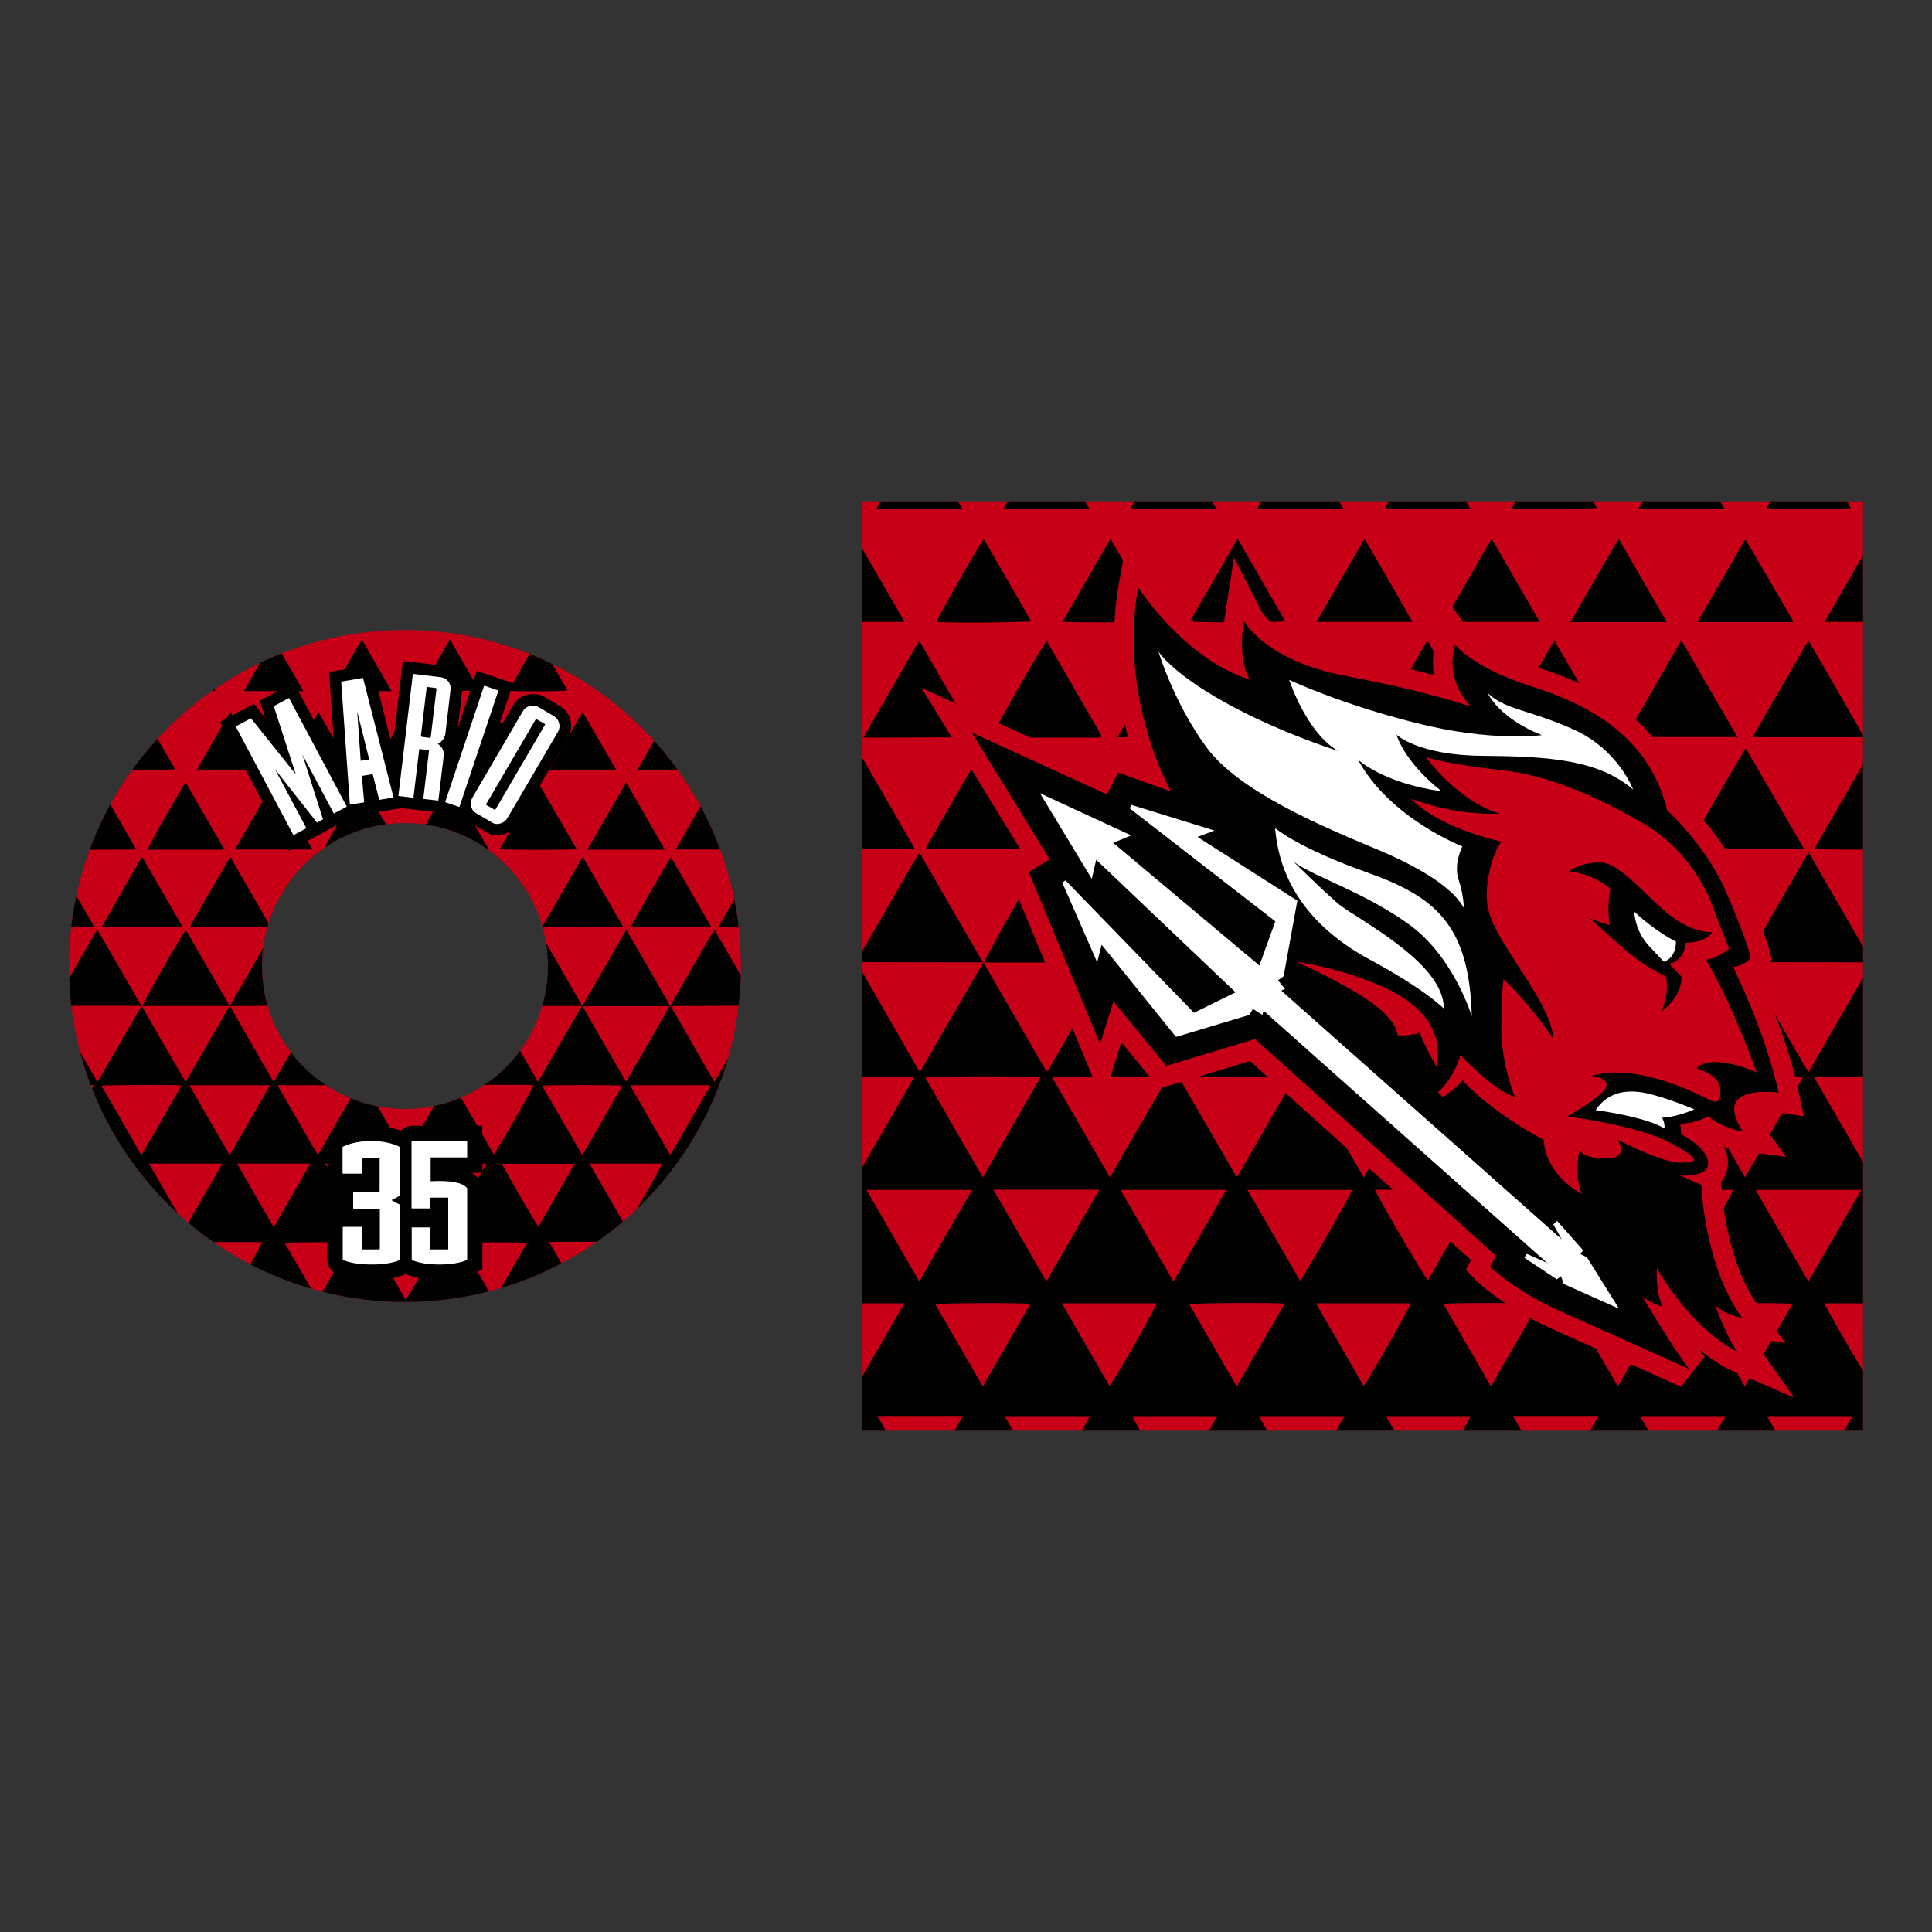 <?xml version="1.0" encoding="utf-8"?>
<!-- Generator: Adobe Illustrator 26.3.0, SVG Export Plug-In . SVG Version: 6.00 Build 0)  -->
<svg version="1.1" id="Layer_1" xmlns="http://www.w3.org/2000/svg" xmlns:xlink="http://www.w3.org/1999/xlink" x="0px" y="0px"
	 viewBox="0 0 1000 1000" style="enable-background:new 0 0 1000 1000;" xml:space="preserve">
<rect x="0" y="0" width="1000" height="1000" fill="#333333" stroke="none"/>
<style type="text/css">
	.st0{clip-path:url(#SVGID_00000088117673492704943810000016431667232230649224_);fill:#C70017;}
	.st1{clip-path:url(#SVGID_00000019664428218041917600000011456523710828908170_);}
	.st2{fill:#010101;}
	.st3{clip-path:url(#SVGID_00000031890404771194693800000013400150247719354802_);fill:none;}
	.st4{clip-path:url(#SVGID_00000140005663775701060830000017817815684738185875_);fill:#C70017;}
	.st5{clip-path:url(#SVGID_00000060712215778821975570000011156235187814478480_);}
	.st6{clip-path:url(#SVGID_00000034054474361448348520000010686576842758433678_);}
	.st7{fill:#C70017;}
	.st8{fill:#FFFFFF;}
	.st9{clip-path:url(#SVGID_00000052807598612856599930000010562602004097328311_);}
</style>
<g>
	<g>
		<defs>
			<path id="SVGID_1_" d="M964.3,259.5v481h-518v-481H964.3z M383.5,500c0,96-77.9,173.9-173.9,173.9S35.7,596,35.7,500
				s77.9-173.9,173.9-173.9C305.6,326.1,383.5,404,383.5,500z M283.6,500c0-40.9-33.1-74-74-74s-74,33.1-74,74s33.1,74,74,74
				S283.6,540.9,283.6,500z"/>
		</defs>
		<clipPath id="SVGID_00000008136916500630671940000008166038111743905420_">
			<use xlink:href="#SVGID_1_"  style="overflow:visible;"/>
		</clipPath>
		<path style="clip-path:url(#SVGID_00000008136916500630671940000008166038111743905420_);fill:#C70017;" d="M446.3,753.8
			c-7.4,0-13.3-6-13.3-13.3v-481c0-7.4,6-13.3,13.3-13.3h518c7.4,0,13.3,6,13.3,13.3v481c0,7.4-6,13.3-13.3,13.3H446.3z"/>
	</g>
	<g>
		<defs>
			<path id="SVGID_00000076570782871843314120000008384121390443997618_" d="M964.3,259.5v481h-518v-481H964.3z M383.5,500
				c0,96-77.9,173.9-173.9,173.9S35.7,596,35.7,500s77.9-173.9,173.9-173.9C305.6,326.1,383.5,404,383.5,500z M283.6,500
				c0-40.9-33.1-74-74-74s-74,33.1-74,74s33.1,74,74,74S283.6,540.9,283.6,500z"/>
		</defs>
		<clipPath id="SVGID_00000085239799530118261840000006376546694718031257_">
			<use xlink:href="#SVGID_00000076570782871843314120000008384121390443997618_"  style="overflow:visible;"/>
		</clipPath>
		<g style="clip-path:url(#SVGID_00000085239799530118261840000006376546694718031257_);">
			<path class="st2" d="M705.7,498.3L705.7,498.3C705.7,498.3,705.7,498.2,705.7,498.3L705.7,498.3z"/>
			<path class="st2" d="M574.1,498.3L574.1,498.3C574.1,498.3,574.1,498.2,574.1,498.3L574.1,498.3z"/>
			<path class="st2" d="M574.7,498.2C574.7,498.2,574.7,498.3,574.7,498.2C574.8,498.3,574.8,498.3,574.7,498.2L574.7,498.2z"/>
			<path class="st2" d="M771.2,498.3c0,0,0-0.1,0.1-0.1L771.2,498.3C771.1,498.3,771.2,498.3,771.2,498.3z"/>
			<path class="st2" d="M902.8,498.2C902.8,498.2,902.7,498.3,902.8,498.2C902.7,498.3,902.7,498.3,902.8,498.2L902.8,498.2z"/>
			<path class="st2" d="M969.3,717c-1.9-1.6-19.4-31.4-24.8-41.9c0-0.1,0-0.2,0.1-0.3c0-0.1,0.1-0.2,0.2-0.2c9.9,0,19.9,0,29.9,0
				v-58.3c-0.1-0.2-0.2-0.3-0.3-0.5c0.1,0,0.2,0,0.3,0v-16.4c-1.9,3.3-3.8,6.6-5.8,10c-10.2-17.6-20.1-34.8-30.1-52.1
				c12,0,23.9,0,35.9,0v-49.2c-1.9-3.2-3.8-6.5-5.9-9.8c-11,19.1-21.8,37.7-32.7,56.6c-0.7-1.1-1.1-1.8-1.6-2.5
				c-5.4-9.2-10.7-18.5-16-27.8c-5-8.8-10-17.6-15.1-26.3c-0.2,0-0.4,0-0.7,0c-1.4,2.6-2.8,5.3-4.3,7.9
				c-8.9,15.4-17.7,30.8-26.6,46.1c-0.4,0.7-0.9,1.4-1.5,2.5c-0.6-0.9-1-1.5-1.4-2.2c-10-17.3-20-34.6-30-51.9
				c-0.4-0.8-0.7-1.6-1-2.5c-0.2,0-0.4,0-0.6,0c-10.8,18.8-21.7,37.6-32.7,56.8c-11-19.2-21.9-38-32.7-56.8c-0.2,0-0.4,0-0.6,0
				c-1.5,2.8-2.9,5.7-4.5,8.5c-8.8,15.3-17.6,30.6-26.5,45.9c-0.4,0.6-0.7,1.3-1.2,2.1c-0.5-0.6-0.9-1-1.2-1.6
				c-10.3-17.8-20.5-35.5-30.7-53.3c-0.3-0.5-0.4-1.1-0.7-1.6c-0.2,0-0.4,0-0.6,0c0,0.2-0.1,0.4-0.2,0.5
				c-10.4,18-20.8,36.1-31.3,54.1c-0.3,0.6-0.8,1.1-1.3,1.9c-10.9-18.9-21.7-37.5-32.7-56.7c-11.1,19.2-21.9,37.8-32.8,56.8
				c-0.8-1.3-1.4-2.2-1.9-3.1c-6.8-11.8-13.7-23.6-20.4-35.4c-3.5-6-6.8-12.1-10.3-18.1c-0.2,0-0.4,0-0.6,0
				c-0.1,0.4-0.2,0.7-0.4,1.1c-10.3,18-20.7,35.9-31.1,53.9c-0.3,0.5-0.7,0.9-1.2,1.5c-10.9-18.8-21.7-37.5-32.7-56.6l0,0
				c-11.1,19.2-21.9,37.8-32.8,56.7c-0.6-0.9-1-1.4-1.3-2c-10.5-18.2-21-36.4-31.4-54.6c-0.2,0-0.4,0-0.6,0
				c-0.3,0.7-0.5,1.5-0.9,2.2c-1.9,3.3-3.8,6.6-5.7,9.8v47c12.4,0,24.7,0,37.1,0c-10,17.4-19.9,34.5-30.1,52.1
				c-2.4-4.1-4.7-8.1-7-12.2v18.6c0.5,0,1,0,1.6,0c-0.5,0.9-1,1.8-1.6,2.7v56.2c10.5,0,21.1,0,31.8,0c-8.3,14.4-16.4,28.4-24.8,42.9
				c-2.4-4.1-4.7-8.1-7-12.2v43.4c2.4,3,6.2,5,10.4,5h19.4c-4-6.9-7.9-13.8-12-20.8c15,0,29.4,0,44.3,0c-3.9,7-7.9,13.9-11.9,20.8
				h45.4c-4-6.9-7.9-13.7-11.9-20.7c14.8,0,29.3,0,44.2,0c-4,7-8,13.8-11.9,20.7h45.3c-5.3-9.1-10.8-18.8-11.4-20.7
				c14.5,0,28.9,0,43.8,0c-4,7-8,13.9-11.9,20.7h45.4c-4-6.9-7.9-13.8-11.9-20.7c14.9,0,29.3,0,44.3,0c-4,6.9-8,13.8-11.9,20.7h45.4
				c-3.9-6.8-7.9-13.7-12-20.7c15,0,29.4,0,43.7,0c-0.3,1.2-5.8,11.2-11.3,20.7h45.3c-4-6.9-7.9-13.8-12-20.8c15,0,29.4,0,44.3,0
				c-3.9,7-7.9,13.9-11.9,20.8h45.4c-4-6.9-7.9-13.7-12-20.7c14.9,0,29.3,0,44.2,0c-4,7-7.9,13.8-11.9,20.7h45.3
				c-4-6.9-7.9-13.7-11.9-20.7c15,0,29.4,0,44.3,0c-4,6.9-8,13.8-11.9,20.7h18.1c4.2,0,7.9-1.9,10.4-5v-41.2
				C972.9,710.8,971.1,713.9,969.3,717z M873.7,557.5c0.1-0.1,0.2-0.2,0.3-0.2c19.2,0,38.3,0,57.5-0.1c0.5,0,1,0.1,1.8,0.2
				c-10,17.3-19.9,34.4-30.1,52c-10.1-17.5-19.9-34.5-29.6-51.4C873.6,557.7,873.6,557.6,873.7,557.5z M867.3,557.7
				c-9.9,17.1-19.8,34.2-29.9,51.7c-10.1-17.5-20-34.6-29.9-51.7C810.1,557,864.4,556.9,867.3,557.7z M801.2,557.4
				c-0.5,2.2-26.7,47.8-29.7,51.7c-10-17.3-19.8-34.3-29.6-51.3C744.2,557,795.5,556.8,801.2,557.4z M736,557.4
				c-10.1,17.5-20,34.6-30.1,52.1c-10.1-17.5-20-34.7-30.1-52.1C696,557.4,715.7,557.4,736,557.4z M670.3,557.3
				c-10,17.4-19.9,34.4-29.7,51.4c-0.3,0-0.4,0.1-0.5,0.1s-0.2,0-0.3-0.1c-0.6-1-1.3-1.9-1.8-3c-9.2-16-18.5-32-28-48.4
				C630.5,557.3,650.2,557.3,670.3,557.3z M604.6,557.3c-10.1,17.5-20,34.6-30.1,52.1c-10.1-17.5-20-34.6-30.1-52.1
				C564.6,557.3,584.3,557.3,604.6,557.3z M538.6,557.6c-9.9,17.2-19.8,34.2-29.9,51.8c-10.2-17.6-20-34.6-29.8-51.7
				C481.1,557,534.9,556.9,538.6,557.6z M448.5,615.9c18.3,0,36.2,0,54.7,0c-9.2,15.9-18.2,31.4-27.4,47.4
				C466.6,647.3,457.7,631.8,448.5,615.9z M508.7,717.6c-8.3-14.4-16.4-28.4-24.6-42.5c2.6-0.7,45.6-0.8,49.2-0.2
				C525.2,689.1,517.1,703.1,508.7,717.6z M514.2,615.8c18.5,0,36.3,0,54.8,0c-9.2,15.9-18.2,31.5-27.4,47.5
				C532.4,647.3,523.4,631.8,514.2,615.8z M574.3,717.4c-8.3-14.3-16.4-28.4-24.7-42.8c16.7,0,32.8,0,49,0
				C598.2,676.9,578.8,711.2,574.3,717.4z M580,615.9c18.3,0,36.2,0,54.7,0c-9,15.8-18.1,31.3-27.3,47.4
				C598.1,647.3,589.1,631.8,580,615.9z M640.2,717.6c-8.5-14.4-16.5-28.5-24.6-42.5c2.3-0.7,44.4-0.9,49.3-0.3
				C656.7,689,648.6,703,640.2,717.6z M645.7,615.9c18.3,0,36.2,0,54.1,0c-0.4,2.2-24.6,44.4-26.9,47
				C663.8,647.3,654.9,631.7,645.7,615.9z M705.8,717.4c-8.2-14.2-16.3-28.2-24.7-42.8c16.8,0,32.9,0,49,0
				C729.6,676.9,710.1,711.4,705.8,717.4z M711.6,615.8c18.2,0,36.2,0,54.5,0c-9.1,15.8-18.1,31.3-27,46.9
				C737.4,661.2,715,622.9,711.6,615.8z M771.7,717.6c-8.4-14.5-16.5-28.5-24.6-42.7c3.2-0.6,46.4-0.6,49.2,0.1
				C788.1,689.2,780,703.2,771.7,717.6z M777.7,615.9c17.9,0,35.8,0,54.2,0c-9,15.9-18.1,31.3-27,46.9
				C803,661,778.6,618.8,777.7,615.9z M837.4,717.6c-8.4-14.3-16.4-28.3-24.8-42.9c16.8,0,33,0,49.6,0
				C854,689,845.8,703,837.4,717.6z M842.9,615.9c18.3,0,36.2,0,54.2,0c-0.6,2.4-22.3,40.4-26.9,47.2
				C861,647.2,852.1,631.7,842.9,615.9z M903.1,717.6c-8.3-14.4-16.4-28.5-24.6-42.6c2.5-0.6,45.5-0.7,49.3-0.1
				C919.6,689.1,911.5,703.3,903.1,717.6z M908.7,615.9c18.5,0,36.4,0,54.7,0c-9.2,15.9-18.1,31.4-27.4,47.4
				C926.8,647.3,917.9,631.8,908.7,615.9z"/>
			<path class="st2" d="M443.1,498.2C443.1,498.2,443.1,498.3,443.1,498.2C443.2,498.3,443.2,498.3,443.1,498.2L443.1,498.2z"/>
			<path class="st2" d="M442.5,498.3L442.5,498.3C442.5,498.2,442.6,498.2,442.5,498.3L442.5,498.3z"/>
			<path class="st2" d="M706.3,498.2L706.3,498.2C706.3,498.3,706.4,498.3,706.3,498.2L706.3,498.2z"/>
			<path class="st2" d="M837.9,498.2v0.1c0,0,0,0,0.1,0L837.9,498.2z"/>
			<path class="st2" d="M903.4,498.2C903.4,498.2,903.4,498.3,903.4,498.2C903.4,498.3,903.4,498.3,903.4,498.2L903.4,498.2z"/>
			<path class="st2" d="M837.3,498.3C837.3,498.3,837.3,498.2,837.3,498.3L837.3,498.3L837.3,498.3z"/>
			<path class="st2" d="M771.8,498.2C771.8,498.2,771.8,498.3,771.8,498.2C771.8,498.3,771.8,498.3,771.8,498.2L771.8,498.2z"/>
			<path class="st2" d="M974.7,498v-9.8c-1.9,3.2-3.7,6.4-5.6,9.6C969.6,497.8,971.6,497.9,974.7,498z"/>
			<path class="st2" d="M771.9,498.2L771.9,498.2L771.9,498.2C771.8,498.3,771.9,498.2,771.9,498.2z"/>
			<path class="st2" d="M837.3,498.2L837.3,498.2C837.2,498.2,837.3,498.3,837.3,498.2L837.3,498.2z"/>
			<path class="st2" d="M837.2,498.2c-0.4-0.8-0.8-1.7-1.2-2.5c-10-17.3-19.9-34.6-29.9-51.8c-0.4-0.8-1-1.5-1.6-2.4
				c-0.7,1.1-1.2,1.9-1.7,2.7c-7.8,13.5-15.6,27.1-23.4,40.6c-2.6,4.5-5,9-7.5,13.4c20.2,0,40.5,0,60.7-0.1
				C834.1,498.1,835.7,498.2,837.2,498.2z"/>
			<path class="st2" d="M636,498.1c1.2,0,2.4-0.1,4.1-0.2c-11.1-19.1-21.8-37.7-32.7-56.6c-0.6,0.9-1,1.4-1.3,1.9
				c-10.3,17.7-20.5,35.5-30.8,53.3c-0.3,0.5-0.4,1.1-0.5,1.7c1,0,2-0.1,3.1-0.1C597.2,498.1,616.6,498.1,636,498.1z"/>
			<path class="st2" d="M574.8,498.2L574.8,498.2L574.8,498.2C574.8,498.3,574.8,498.2,574.8,498.2z"/>
			<path class="st2" d="M903.5,498.2L903.5,498.2L903.5,498.2C903.5,498.3,903.5,498.2,903.5,498.2z"/>
			<path class="st2" d="M965,498.1c1.1,0,2.2-0.1,3.9-0.2c-11.1-19.1-21.8-37.7-32.7-56.6c-0.6,0.9-1,1.4-1.3,1.9
				c-10.3,17.8-20.6,35.7-30.9,53.5c-0.2,0.4-0.3,0.9-0.4,1.4c1,0,2-0.1,3.1-0.1C926,498.1,945.5,498.1,965,498.1z"/>
			<path class="st2" d="M838,498.2L838,498.2v0.1C838,498.2,838,498.2,838,498.2z"/>
			<path class="st2" d="M902.8,498.2L902.8,498.2C902.7,498.2,902.7,498.2,902.8,498.2L902.8,498.2z"/>
			<path class="st2" d="M901.3,494.8c-9.1-15.9-18.3-31.7-27.4-47.5c-1.1-1.9-2.2-3.8-3.5-5.9c-0.5,0.8-0.9,1.3-1.2,1.8
				c-10.2,17.6-20.3,35.1-30.4,52.7c-0.4,0.7-0.5,1.5-0.7,2.2c21.6,0,43.1,0,64.7,0C902.2,497.1,901.9,495.9,901.3,494.8z"/>
			<path class="st2" d="M706.4,498.2L706.4,498.2L706.4,498.2L706.4,498.2z"/>
			<path class="st2" d="M771.2,498.2L771.2,498.2l-0.1,0.1L771.2,498.2z"/>
			<path class="st2" d="M769.6,494.6c-9.7-16.8-19.3-33.5-29-50.3c-0.5-0.9-1.1-1.7-1.8-2.8c-0.5,0.8-0.9,1.2-1.2,1.8
				c-10.2,17.6-20.3,35.2-30.4,52.7c-0.4,0.7-0.5,1.5-0.8,2.2c21.6,0,43.1,0,64.7,0C770.6,497,770.3,495.7,769.6,494.6z"/>
			<path class="st2" d="M674.1,443c-0.3-0.5-0.7-0.9-1.1-1.3c-7.2,11-31.5,53.9-32,56.5c1.5,0,3,0,4.4,0c20.1,0,40.1,0,60.2,0.1
				c-0.3-0.7-0.4-1.3-0.8-1.9C694.6,478.5,684.3,460.7,674.1,443z"/>
			<path class="st2" d="M705.6,498.2C705.6,498.2,705.7,498.3,705.6,498.2L705.6,498.2C705.7,498.2,705.7,498.2,705.6,498.2z"/>
			<path class="st2" d="M504,498.1c1.4,0,2.7,0,4.7,0l0,0l0,0l0,0c-11.1-19.1-21.8-37.8-32.8-56.8c-0.7,1.1-1.2,1.8-1.6,2.5
				c-9.3,16.1-18.6,32.2-27.9,48.3c-1.1,2-2.1,4-3.2,6c0.4,0,0.8-0.1,1.1-0.1C464.3,498.1,484.2,498.1,504,498.1z"/>
			<path class="st2" d="M443.2,498.2h-0.1H443.2C443.2,498.3,443.2,498.2,443.2,498.2z"/>
			<path class="st2" d="M508.7,498.1L508.7,498.1L508.7,498.1z"/>
			<path class="st2" d="M542.8,443.3c-0.3-0.6-0.8-1-1.3-1.6c-7.2,11.1-31.4,53.6-32.1,56.5c1.1,0,2.1,0,3.2,0c6.7,0,13.3,0,20,0
				c13.8,0,27.6,0,41.5,0.1c-0.3-0.8-0.4-1.6-0.8-2.2C563.1,478.4,553,460.8,542.8,443.3z"/>
			<path class="st2" d="M574,498.2C574,498.2,574.1,498.3,574,498.2L574,498.2C574.1,498.2,574.1,498.2,574,498.2z"/>
			<path class="st2" d="M435.9,486v12.2c2.2,0,4.3,0,6.5,0c-0.3-0.9-0.6-1.9-1.1-2.8C439.6,492.3,437.7,489.1,435.9,486z"/>
			<path class="st2" d="M442.4,498.2C442.5,498.2,442.5,498.2,442.4,498.2h0.1C442.5,498.2,442.5,498.2,442.4,498.2z"/>
			<path class="st2" d="M741.8,439.5c20.4,0,40.2,0,60.6,0c-10.2-17.7-20.1-34.8-30.3-52.5C761.8,404.7,751.9,422,741.8,439.5z"/>
			<path class="st2" d="M610.3,439.5c20.4,0,40.2,0,60.6,0c-10.2-17.7-20.1-34.8-30.3-52.5C630.3,404.7,620.4,421.9,610.3,439.5z"/>
			<path class="st2" d="M939,439.4c3.6,0.4,20.6,0.4,35.6,0.3v-43.3c-1.8-3.1-3.6-6.2-5.4-9.4C959.1,404.7,949.2,421.8,939,439.4z"
				/>
			<path class="st2" d="M676,439.4c20.4,0,40.2,0,60.5,0c-10.1-17.5-20-34.6-30.3-52.4C696.1,404.7,686.2,421.9,676,439.4z"/>
			<path class="st2" d="M807.7,439c2.7,0.7,56.4,0.8,60.2,0.2c-10-17.3-20-34.6-30.2-52.2C827.6,404.7,817.7,421.8,807.7,439z"/>
			<path class="st2" d="M873.8,439.5c19.8,0,39.5,0,60,0c-10.2-17.7-20.1-34.9-30.1-52.1C901.1,390.6,874.3,437.3,873.8,439.5z"/>
			<path class="st2" d="M435.9,399.8v39.7c12.5,0,24.9,0,37.7,0c-10.2-17.7-20.1-34.9-30.3-52.5
				C440.9,391.3,438.4,395.6,435.9,399.8z"/>
			<path class="st2" d="M508.2,388.5c-9.6,16.8-19.2,33.5-28.9,50.3c0,0.1,0,0.2,0.1,0.3c0,0.1,0.1,0.2,0.2,0.4
				c19.7,0,39.5,0,59.8,0c-10.2-17.7-20.1-34.8-30.2-52.2C508.7,387.9,508.4,388.1,508.2,388.5z"/>
			<path class="st2" d="M559.7,413.3c-4.9,8.6-10.1,17.2-15,26.2c20.3,0,40,0,60.5,0c-10.2-17.7-20.1-34.9-30.3-52.5
				C569.6,396.1,564.6,404.7,559.7,413.3z"/>
			<path class="st2" d="M570.4,381.3c-9.6-16.6-19-32.9-28.7-49.7c-7.9,12.3-27.9,47.5-28.3,50c0.4,0.1,0.8,0.2,1.2,0.2
				c18,0,36,0,54,0C569.1,381.7,569.7,381.4,570.4,381.3z"/>
			<path class="st2" d="M607.3,331.5c-9.8,16.9-19.3,33.3-28.9,50.1c19.4,0,38.3,0,57.8,0C626.5,364.7,617.1,348.3,607.3,331.5z"/>
			<path class="st2" d="M870.3,331.4c-9.8,16.9-19.2,33.3-28.9,50.1c19.5,0,38.4,0,57.9,0C889.5,364.7,880,348.3,870.3,331.4z"/>
			<path class="st2" d="M804.5,331.4c-9.7,16.8-19.2,33.2-28.7,49.7c2.8,0.7,54.4,0.7,57.5,0C823.8,364.7,814.3,348.3,804.5,331.4z"
				/>
			<path class="st2" d="M936,331.5c-9.8,16.9-19.3,33.3-28.9,50.1c19.4,0,38.3,0,57.8,0C955.2,364.6,945.8,348.2,936,331.5z"/>
			<path class="st2" d="M738.8,331.5c-9.7,16.9-19.2,33.3-28.9,50.1c19.5,0,38.4,0,57.8,0C758,364.7,748.6,348.3,738.8,331.5z"/>
			<path class="st2" d="M974.7,381.3v-3c-0.5,0.9-1.1,1.9-1.6,2.8C973.3,381.2,973.9,381.3,974.7,381.3z"/>
			<path class="st2" d="M435.9,376.2v5.2c1.5-0.1,2.6-0.2,2.9-0.2C437.8,379.5,436.9,377.8,435.9,376.2z"/>
			<path class="st2" d="M701.5,381.4c0.1-0.1,0.1-0.2,0.2-0.4c-9.4-16.3-18.9-32.7-28.5-49.3c-5.1,7.5-27.9,47.5-28.3,49.9
				c0.7,0.1,1.5,0.2,2.2,0.2c18.1,0,36.2-0.1,54.3-0.2C701.4,381.6,701.4,381.5,701.5,381.4z"/>
			<path class="st2" d="M504,381.4c0.1-0.1,0.1-0.2,0.3-0.5c-9.4-16.2-18.8-32.6-28.5-49.3c-9.7,16.9-19.2,33.2-28.9,50
				c1.3,0.1,2.1,0.2,3,0.2c18-0.1,35.9-0.1,53.9-0.2C503.9,381.5,504,381.4,504,381.4z"/>
			<path class="st2" d="M706.3,278.8c-8.5,14.7-16.6,28.8-24.9,43.1c16.7,0,33,0,49.7,0C722.9,307.5,714.8,293.4,706.3,278.8z"/>
			<path class="st2" d="M837.8,278.8c-8.4,14.6-16.6,28.7-24.9,43.2c16.8,0,33.1,0,49.8,0C854.4,307.5,846.2,293.3,837.8,278.8z"/>
			<path class="st2" d="M772.1,278.8c-8.4,14.5-16.5,28.6-24.9,43.1c16.8,0,33.1,0,49.8,0C788.6,307.5,780.4,293.3,772.1,278.8z"/>
			<path class="st2" d="M533.7,321.5c-8.1-14.1-16.2-28.2-24.5-42.5c-5.3,7.9-23.9,40.7-24.4,42.9
				C490.7,322.5,531.1,322.2,533.7,321.5z"/>
			<path class="st2" d="M599.5,321.6c-8.2-14.1-16.3-28.2-24.7-42.8c-8.5,14.7-16.6,28.8-24.8,43C554.1,322.3,597,322.2,599.5,321.6
				z"/>
			<path class="st2" d="M927.7,320.7c-8-13.7-15.9-27.4-23.9-41c0-0.1-0.2-0.1-0.3-0.1s-0.2,0-0.5,0.1c-8,13.9-16.2,27.9-24.4,42.3
				c16.8,0,33.1,0,49.5,0C928,321.4,927.9,321,927.7,320.7z"/>
			<path class="st2" d="M944.5,321.9c10.2,0,20.2,0,30.2,0v-33.7c-1.8-3.1-3.6-6.2-5.4-9.4C960.9,293.4,952.6,307.5,944.5,321.9z"/>
			<path class="st2" d="M665.2,321.5c-8.1-14.1-16.3-28.2-24.6-42.7c-8.4,14.5-16.5,28.6-24.7,42.8
				C619.5,322.4,662.8,322.2,665.2,321.5z"/>
			<path class="st2" d="M443.3,278.8c-2.5,4.3-4.9,8.6-7.4,12.8v30.3c10.8,0,21.4,0,32.3,0C459.9,307.5,451.7,293.4,443.3,278.8z"/>
			<path class="st2" d="M695.3,263.2c-3.3-5.8-6.6-11.4-9.9-17.1h-24.7c-3.3,5.7-6.6,11.3-9.9,17.1
				C665.8,263.2,680.2,263.2,695.3,263.2z"/>
			<path class="st2" d="M498,263.2c-3.3-5.7-6.6-11.3-9.8-17h-24.7c-3.3,5.6-6.5,11.3-9.8,17C468.6,263.2,483.1,263.2,498,263.2z"/>
			<path class="st2" d="M629.5,263.2c-3.3-5.8-6.6-11.4-9.8-17H595c-3.3,5.6-6.5,11.3-9.8,17C600.2,263.2,614.6,263.2,629.5,263.2z"
				/>
			<path class="st2" d="M958,262.9c-3.2-5.6-6.4-11.1-9.6-16.7h-24.8c-4.7,8.3-8.9,16-9.1,17C924.1,263.8,955.1,263.6,958,262.9z"/>
			<path class="st2" d="M826.5,262.8c-3.2-5.5-6.4-11.1-9.6-16.6h-24.7c-3.3,5.6-6.5,11.3-9.8,16.9
				C789.5,263.8,824.1,263.6,826.5,262.8z"/>
			<path class="st2" d="M563.8,263.2c-3.3-5.7-6.6-11.4-9.8-17.1h-24.7c-3.3,5.6-6.5,11.3-9.9,17.1
				C534.3,263.2,548.8,263.2,563.8,263.2z"/>
			<path class="st2" d="M761,263.2c-3.3-5.7-6.6-11.4-9.8-17h-24.7c-3.3,5.6-6.5,11.3-9.7,17C731.7,263.2,746.1,263.2,761,263.2z"/>
			<path class="st2" d="M892.5,263.2c-3.3-5.7-6.6-11.4-9.8-17H858c-3.3,5.7-6.5,11.3-9.8,17C863,263.2,877.5,263.2,892.5,263.2z"/>
		</g>
	</g>
	<g>
		<defs>
			<path id="SVGID_00000080916414146541565460000015889302835500264595_" d="M964.3,259.5v481h-518v-481H964.3z M383.5,500
				c0,96-77.9,173.9-173.9,173.9S35.7,596,35.7,500s77.9-173.9,173.9-173.9C305.6,326.1,383.5,404,383.5,500z M283.6,500
				c0-40.9-33.1-74-74-74s-74,33.1-74,74s33.1,74,74,74S283.6,540.9,283.6,500z"/>
		</defs>
		<clipPath id="SVGID_00000015347305833913172530000010698214724210704267_">
			<use xlink:href="#SVGID_00000080916414146541565460000015889302835500264595_"  style="overflow:visible;"/>
		</clipPath>
		<path style="clip-path:url(#SVGID_00000015347305833913172530000010698214724210704267_);fill:none;" d="M446.3,753.8
			c-7.4,0-13.3-6-13.3-13.3v-481c0-7.4,6-13.3,13.3-13.3h518c7.4,0,13.3,6,13.3,13.3v481c0,7.4-6,13.3-13.3,13.3H446.3z"/>
	</g>
	<g>
		<defs>
			<path id="SVGID_00000032610051181518166420000014594780741036748193_" d="M964.3,259.5v481h-518v-481H964.3z M383.5,500
				c0,96-77.9,173.9-173.9,173.9S35.7,596,35.7,500s77.9-173.9,173.9-173.9C305.6,326.1,383.5,404,383.5,500z M283.6,500
				c0-40.9-33.1-74-74-74s-74,33.1-74,74s33.1,74,74,74S283.6,540.9,283.6,500z"/>
		</defs>
		<clipPath id="SVGID_00000033368242176777996170000014811568153797602233_">
			<use xlink:href="#SVGID_00000032610051181518166420000014594780741036748193_"  style="overflow:visible;"/>
		</clipPath>
		<path style="clip-path:url(#SVGID_00000033368242176777996170000014811568153797602233_);fill:#C70017;" d="M209.6,687.2
			c-103.2,0-187.2-84-187.2-187.2s84-187.2,187.2-187.2s187.2,84,187.2,187.2S312.8,687.2,209.6,687.2z M209.6,439.3
			c-33.5,0-60.7,27.2-60.7,60.7s27.2,60.7,60.7,60.7s60.7-27.2,60.7-60.7S243.1,439.3,209.6,439.3z"/>
	</g>
	<g>
		<defs>
			<path id="SVGID_00000008114559142562618480000003184004533109802928_" d="M964.3,259.5v481h-518v-481H964.3z M383.5,500
				c0,96-77.9,173.9-173.9,173.9S35.7,596,35.7,500s77.9-173.9,173.9-173.9C305.6,326.1,383.5,404,383.5,500z M283.6,500
				c0-40.9-33.1-74-74-74s-74,33.1-74,74s33.1,74,74,74S283.6,540.9,283.6,500z"/>
		</defs>
		<clipPath id="SVGID_00000183215476957538004050000009822228219690364083_">
			<use xlink:href="#SVGID_00000008114559142562618480000003184004533109802928_"  style="overflow:visible;"/>
		</clipPath>
		<g style="clip-path:url(#SVGID_00000183215476957538004050000009822228219690364083_);">
			<path class="st2" d="M118.6,520.7L118.6,520.7L118.6,520.7L118.6,520.7z"/>
			<path class="st2" d="M119,520.7L119,520.7C119.1,520.7,119.1,520.7,119,520.7L119,520.7z"/>
			<path class="st2" d="M346.7,520.7C346.7,520.7,346.6,520.7,346.7,520.7C346.6,520.7,346.6,520.7,346.7,520.7L346.7,520.7z"/>
			<path class="st2" d="M369.8,560c-0.5-0.8-0.8-1.3-1.1-1.8c-3.7-6.4-7.4-12.8-11.1-19.3c-3.5-6.1-7-12.2-10.5-18.3
				c-0.2,0-0.3,0-0.5,0c-1,1.8-2,3.7-3,5.5c-6.1,10.7-12.3,21.3-18.5,32c-0.3,0.5-0.6,1-1,1.7c-0.4-0.6-0.7-1-1-1.5
				c-6.9-12-13.9-24-20.8-36c-0.3-0.5-0.5-1.1-0.7-1.7c-0.1,0-0.3,0-0.4,0c-7.5,13-15.1,26.1-22.7,39.4
				c-5.6-9.8-11.2-19.4-16.8-29.1c-6.1,10.1-15,18.4-25.7,23.6c-0.7,1.3-1.5,2.5-2.2,3.8c-0.3,0.4-0.5,0.9-0.9,1.5
				c-0.3-0.4-0.6-0.7-0.8-1.1c-0.4-0.7-0.8-1.4-1.2-2c-6.6,2.5-13.8,3.9-21.3,3.9c-7.2,0-14.2-1.3-20.6-3.6c-0.3,0.5-0.6,1-0.9,1.6
				c-0.2,0.4-0.6,0.8-0.9,1.3c-0.9-1.6-1.8-3.2-2.8-4.8c-10.9-5-20.1-13.2-26.4-23.3c-5.5,9.4-10.9,18.8-16.3,28.2
				c-0.6-0.9-1-1.5-1.3-2.1c-4.7-8.2-9.5-16.4-14.2-24.6c-2.4-4.2-4.7-8.4-7.1-12.6c-0.1,0-0.3,0-0.4,0c-0.1,0.3-0.1,0.5-0.3,0.7
				c-7.2,12.5-14.4,24.9-21.6,37.4c-0.2,0.4-0.5,0.7-0.8,1.1c-7.6-13.1-15-26-22.7-39.3l0,0c-7.7,13.3-15.2,26.3-22.8,39.4
				c-0.4-0.6-0.7-1-0.9-1.4C42.3,546,35,533.4,27.8,520.7c-0.1,0-0.3,0-0.4,0c-0.2,0.5-0.4,1.1-0.6,1.5c-0.8,1.4-1.6,2.8-2.4,4.1
				c1.7,12.2,4.6,24,8.6,35.3c5.2,0,10.4,0,15.6,0c-3.1,5.3-6.1,10.6-9.2,15.9c3.9,8.6,8.5,16.8,13.6,24.7c5.4,0,10.9,0,16.5,0
				c-2.5,4.3-4.9,8.5-7.4,12.7c8,10.3,17.1,19.7,27.1,28.1c0.6,0,1,0.1,1.2,0.1c-0.1,0.2-0.2,0.4-0.3,0.6c6.6,5.5,13.5,10.5,20.7,15
				c-3-5.2-6.1-10.5-9.1-15.8c11.6,0,22.8,0,34,0c-0.2,1.1-7.5,14.2-12.6,22.8c15.6,8.2,32.5,14.2,50.3,17.7c9.8,0,19.4,0,29.3,0
				c-0.6,1.1-1.3,2.2-1.9,3.3c3,0.1,5.9,0.2,8.9,0.2c3.3,0,6.5-0.1,9.8-0.3c-0.6-1.1-1.3-2.2-1.9-3.3c9.8,0,19.2,0,28.5,0
				c18.1-3.6,35.2-9.8,51-18.1c-4.3-7.4-8.5-14.8-12.9-22.4c11.7,0,22.9,0,34.4,0c-2.9,5-5.7,9.9-8.6,14.9c7-4.4,13.6-9.3,20-14.6
				l0,0c0,0,0,0,0.1,0c10.3-8.6,19.6-18.3,27.8-28.9c-2.3-4-4.6-8-7-12.1c5.2,0,10.4,0,15.6,0c5.3-8.1,10-16.6,14-25.5
				c-2.9-5-5.8-10.1-8.7-15.1c4.9,0,9.9,0,14.8,0c4.1-11.7,7.1-23.9,8.8-36.5c-0.9-1.5-1.7-2.9-2.7-4.4
				C384.8,534,377.4,546.9,369.8,560z M276.2,561.7c-0.4,1.5-18.5,33.2-20.6,35.9c-6.9-12-13.7-23.8-20.6-35.6
				C236.6,561.5,272.2,561.3,276.2,561.7z M230.9,561.7c-7,12.1-13.8,24-20.9,36.1c-7-12.1-13.9-24-20.9-36.1
				C203.2,561.7,216.9,561.7,230.9,561.7z M185.4,561.7c-7,12-13.8,23.9-20.6,35.7c-0.2,0-0.3,0.1-0.3,0c-0.1,0-0.2,0-0.2-0.1
				c-0.4-0.7-0.9-1.4-1.3-2c-6.4-11.1-12.8-22.2-19.4-33.6C157.7,561.7,171.4,561.7,185.4,561.7z M52.5,562
				c1.5-0.5,38.9-0.6,41.5-0.1c-6.9,11.9-13.7,23.8-20.8,36C66.2,585.6,59.4,573.8,52.5,562z M96.1,635.2
				c-6.4-11.1-12.6-21.9-19-32.9c12.8,0,25.2,0,38,0C108.7,613.3,102.5,624.1,96.1,635.2z M98,561.7c14,0,27.7,0,41.8,0
				c-7,12.1-13.9,24-20.9,36.2C111.8,585.7,105,573.8,98,561.7z M122.7,602.3c12.7,0,25.1,0,37.9,0c-6.2,11-12.6,21.7-18.9,32.9
				C135.3,624.1,129,613.4,122.7,602.3z M164.5,672.9c-5.9-10-11.4-19.8-17.1-29.5c1.6-0.5,30.8-0.6,34.2-0.2
				C175.9,653,170.3,662.8,164.5,672.9z M168.3,602.3c12.7,0,25.1,0,37.5,0c-0.3,1.5-17.1,30.8-18.7,32.6
				C180.9,624.1,174.6,613.3,168.3,602.3z M210,672.8c-5.7-9.8-11.3-19.6-17.1-29.7c11.6,0,22.8,0,34,0
				C226.5,644.7,212.9,668.6,210,672.8z M214,602.3c12.6,0,25.1,0,37.8,0c-6.3,11-12.5,21.7-18.8,32.5
				C231.9,633.8,216.4,607.2,214,602.3z M255.7,672.9c-5.8-10.1-11.4-19.8-17.1-29.6c2.2-0.4,32.2-0.4,34.2,0.1
				C267.1,653.2,261.5,662.9,255.7,672.9z M278.7,634.9c-1.2-1.2-18.2-30.5-18.9-32.5c12.4,0,24.8,0,37.6,0
				C291.2,613.3,284.9,624.1,278.7,634.9z M280.6,562c1.8-0.5,39.4-0.5,41.5,0c-6.9,11.9-13.7,23.7-20.7,35.9
				C294.3,585.7,287.4,573.8,280.6,562z M324,635.1c-6.3-11-12.6-21.8-18.9-32.8c12.7,0,25.2,0,37.6,0
				C342.3,604,327.3,630.3,324,635.1z M346.9,597.9c-7-12.2-13.8-24-20.5-35.7c0.1-0.3,0.1-0.3,0.1-0.4c0-0.1,0.1-0.1,0.2-0.1
				c13.3,0,26.6,0,39.9,0c0.3,0,0.7,0.1,1.2,0.1C360.8,573.8,354,585.7,346.9,597.9z"/>
			<path class="st2" d="M27.7,520.7L27.7,520.7C27.8,520.7,27.8,520.7,27.7,520.7L27.7,520.7z"/>
			<path class="st2" d="M27.3,520.7L27.3,520.7L27.3,520.7L27.3,520.7z"/>
			<path class="st2" d="M301.6,520.7C301.6,520.7,301.7,520.7,301.6,520.7C301.7,520.7,301.7,520.7,301.6,520.7L301.6,520.7z"/>
			<path class="st2" d="M347.1,520.7L347.1,520.7L347.1,520.7L347.1,520.7z"/>
			<path class="st2" d="M301.2,520.7L301.2,520.7L301.2,520.7L301.2,520.7z"/>
			<path class="st2" d="M395.7,520.5c0.2-2.1,0.4-4.3,0.6-6.4c-1.2,2.1-2.4,4.2-3.6,6.3C393,520.4,394.1,520.5,395.7,520.5z"/>
			<path class="st2" d="M301.3,520.7C301.2,520.7,301.2,520.7,301.3,520.7C301.2,520.7,301.2,520.7,301.3,520.7L301.3,520.7z"/>
			<path class="st2" d="M266.7,520.7c10.4,0,20.8,0,31.3,0c1.1,0,2.1,0,3.2,0c-0.3-0.6-0.5-1.2-0.8-1.7c-6.9-12-13.8-24-20.7-36
				c-0.3-0.5-0.7-1-1.1-1.7c-0.5,0.7-0.8,1.3-1.1,1.9c-2.4,4.1-4.8,8.3-7.2,12.4c0.1,1.5,0.2,2.9,0.2,4.4
				C270.3,507.3,269,514.2,266.7,520.7z"/>
			<path class="st2" d="M152.6,520.6c-2.3-6.4-3.6-13.4-3.6-20.6c0-1.9,0.1-3.9,0.3-5.7c-2.5-4.3-5-8.7-7.5-13
				c-0.4,0.6-0.7,1-0.9,1.3c-7.1,12.3-14.2,24.6-21.3,36.9c-0.2,0.3-0.3,0.8-0.4,1.2c0.7,0,1.4,0,2.1,0
				C131.7,520.6,142.1,520.6,152.6,520.6z"/>
			<path class="st2" d="M119.1,520.7L119.1,520.7L119.1,520.7L119.1,520.7z"/>
			<path class="st2" d="M347.1,520.7L347.1,520.7L347.1,520.7L347.1,520.7z"/>
			<path class="st2" d="M389.8,520.6c0.8,0,1.5-0.1,2.7-0.1c-7.7-13.3-15.1-26.2-22.7-39.3c-0.4,0.6-0.7,1-0.9,1.3
				c-7.2,12.4-14.3,24.8-21.4,37.2c-0.2,0.3-0.2,0.6-0.3,1c0.7,0,1.4,0,2.1,0C362.8,520.6,376.3,520.6,389.8,520.6z"/>
			<path class="st2" d="M301.7,520.7L301.7,520.7L301.7,520.7L301.7,520.7z"/>
			<path class="st2" d="M346.7,520.7C346.7,520.7,346.6,520.7,346.7,520.7C346.6,520.7,346.6,520.7,346.7,520.7L346.7,520.7z"/>
			<path class="st2" d="M345.6,518.4c-6.3-11-12.7-22-19-33c-0.8-1.3-1.5-2.6-2.4-4.1c-0.4,0.6-0.6,0.9-0.8,1.3
				c-7,12.2-14.1,24.4-21.1,36.6c-0.3,0.5-0.3,1-0.5,1.6c15,0,29.9,0,44.9,0C346.3,519.9,346,519.1,345.6,518.4z"/>
			<path class="st2" d="M70,520.6c0.9,0,1.9,0,3.2,0l0,0l0,0l0,0c-7.7-13.3-15.2-26.2-22.8-39.4c-0.5,0.8-0.8,1.2-1.1,1.7
				c-6.5,11.2-12.9,22.3-19.4,33.5c-0.8,1.4-1.5,2.8-2.2,4.2c0.3,0,0.5,0,0.8,0C42.4,520.6,56.2,520.6,70,520.6z"/>
			<path class="st2" d="M27.8,520.7C27.8,520.7,27.7,520.7,27.8,520.7L27.8,520.7L27.8,520.7z"/>
			<path class="st2" d="M73.2,520.6L73.2,520.6L73.2,520.6z"/>
			<path class="st2" d="M96.9,482.6c-0.2-0.4-0.6-0.7-0.9-1.1c-5,7.7-21.8,37.2-22.3,39.2c0.8,0,1.5,0,2.2,0c4.6,0,9.3,0,13.9,0
				c9.6,0,19.2,0,28.8,0c-0.2-0.5-0.3-1.1-0.6-1.6C111,506.9,103.9,494.7,96.9,482.6z"/>
			<path class="st2" d="M118.6,520.7L118.6,520.7L118.6,520.7L118.6,520.7z"/>
			<path class="st2" d="M26.5,518.7c-1.2-2.1-2.5-4.2-3.7-6.4c0.2,2.8,0.4,5.5,0.7,8.3c1.2,0,2.5,0,3.7,0
				C27,520,26.9,519.3,26.5,518.7z"/>
			<path class="st2" d="M27.3,520.7L27.3,520.7L27.3,520.7L27.3,520.7z"/>
			<path class="st2" d="M266.9,479.9c3.3,0,6.7,0,10.1,0c-7.1-12.3-14-24.2-21-36.4c-2.1,3.7-4.2,7.3-6.3,10.9
				C257.4,461.2,263.4,470,266.9,479.9z"/>
			<path class="st2" d="M170.6,453.6c-1.9-3.4-3.9-6.7-5.8-10.1c-7.1,12.3-14,24.2-21,36.4c2.9,0,5.8,0,8.7,0
				C156,469.6,162.4,460.6,170.6,453.6z"/>
			<path class="st2" d="M395.8,480.1c-1.1-10.7-3.2-21.2-6.1-31.3c-6,10.4-11.9,20.7-17.9,31C374.3,480.1,385.6,480.1,395.8,480.1z"
				/>
			<path class="st2" d="M280.7,479.6c1.9,0.5,39.1,0.6,41.8,0.1c-6.9-12-13.8-24-20.9-36.2C294.5,455.8,287.6,467.7,280.7,479.6z"/>
			<path class="st2" d="M326.6,479.9c13.7,0,27.4,0,41.6,0c-7.1-12.3-14-24.2-20.9-36.2C345.5,446,326.9,478.5,326.6,479.9z"/>
			<path class="st2" d="M30,447.2c-3.1,10.6-5.3,21.5-6.5,32.7c8.4,0,16.8,0,25.4,0C42.5,468.9,36.3,458.2,30,447.2z"/>
			<path class="st2" d="M72.9,444.5c-6.7,11.6-13.4,23.3-20,34.9c0,0,0,0.1,0,0.2s0.1,0.1,0.2,0.3c13.7,0,27.4,0,41.5,0
				c-7.1-12.3-14-24.2-20.9-36.2C73.2,444.1,73,444.3,72.9,444.5z"/>
			<path class="st2" d="M108.6,461.7c-3.4,6-7,11.9-10.4,18.2c14.1,0,27.8,0,42,0c-7.1-12.3-14-24.2-21-36.4
				C115.5,449.8,112,455.8,108.6,461.7z"/>
			<path class="st2" d="M116,439.5c-6.7-11.5-13.2-22.9-19.9-34.5c-5.5,8.6-19.3,33-19.6,34.7c0.3,0,0.6,0.1,0.9,0.1
				c12.5,0,25,0,37.4,0C115.1,439.8,115.5,439.7,116,439.5z"/>
			<path class="st2" d="M121.6,439.7c13.4,0,26.6,0,40.1,0c-6.7-11.7-13.3-23-20-34.7C134.9,416.7,128.3,428.1,121.6,439.7z"/>
			<path class="st2" d="M324.1,405c-6.8,11.7-13.3,23.1-20.1,34.8c13.5,0,26.6,0,40.1,0C337.4,428,330.9,416.7,324.1,405z"/>
			<path class="st2" d="M278.5,405c-6.7,11.6-13.3,23.1-19.9,34.5c2,0.5,37.8,0.5,39.9,0C291.8,428,285.2,416.6,278.5,405z"/>
			<path class="st2" d="M349.7,439.7c12.5,0,24.7,0,37.2,0c-1.8-5.4-3.9-10.6-6.2-15.7c-3.7-6.3-7.3-12.6-11-19
				C362.9,416.7,356.4,428.1,349.7,439.7z"/>
			<path class="st2" d="M253,439.7c-6.7-11.6-13.3-23-20.1-34.7c-6.7,11.6-13.2,22.9-19.9,34.4c1.2,0.1,2.3,0.2,3.5,0.3
				C228.7,439.7,240.7,439.7,253,439.7z"/>
			<path class="st2" d="M207.1,439.3c-6.5-11.3-13.1-22.7-19.8-34.2c-3.6,5.2-19.3,33-19.7,34.6c0.5,0,1,0.1,1.5,0.1
				c11.1,0,22.2-0.1,33.3-0.1C204,439.6,205.6,439.4,207.1,439.3C207.1,439.4,207.1,439.4,207.1,439.3z"/>
			<path class="st2" d="M69.8,439.7c0.1,0,0.1-0.1,0.2-0.1c0-0.1,0.1-0.1,0.2-0.4c-6.5-11.3-13-22.6-19.8-34.2
				c-4.8,8.4-9.5,16.5-14.3,24.8c-1.3,3.3-2.6,6.7-3.8,10.1h0.1C44.9,439.8,57.4,439.8,69.8,439.7z"/>
			<path class="st2" d="M193.1,398.3c11.6,0,22.9,0,34.5,0c-5.8-10-11.4-19.7-17.3-29.9C204.4,378.7,198.8,388.4,193.1,398.3z"/>
			<path class="st2" d="M318.9,398.4c-5.8-10-11.5-19.8-17.3-29.9c-5.8,10.1-11.5,19.9-17.3,29.9
				C295.9,398.4,307.2,398.4,318.9,398.4z"/>
			<path class="st2" d="M256,368.4c-5.8,10.1-11.5,19.9-17.3,29.9c11.7,0,22.9,0,34.6,0C267.4,388.3,261.8,378.5,256,368.4z"/>
			<path class="st2" d="M90.6,398.1c-5.3-9.2-10.6-18.3-16-27.6c-2.3,2.4-4.5,4.8-6.6,7.3c-5,8.6-11.1,19.6-11.4,20.7
				C60.7,398.7,88.8,398.6,90.6,398.1z"/>
			<path class="st2" d="M136.3,398.1c-5.7-9.8-11.3-19.5-17.1-29.7c-5.9,10.2-11.5,20-17.2,29.8
				C104.7,398.7,134.5,398.6,136.3,398.1z"/>
			<path class="st2" d="M364.3,398.4c-0.1-0.4-0.2-0.7-0.3-0.9c-3-5.1-5.9-10.2-8.9-15.3c-3-3.7-6.2-7.4-9.5-10.9
				c-5.1,8.9-10.3,17.9-15.6,27.1C341.6,398.4,352.9,398.4,364.3,398.4z"/>
			<path class="st2" d="M147.6,398.2c2.5,0.5,32.6,0.4,34.3-0.1c-5.7-9.8-11.3-19.5-17.1-29.6C158.9,378.5,153.3,388.3,147.6,398.2z
				"/>
			<path class="st2" d="M187.3,331c-5.2,9-10.3,17.7-15.4,26.7c10.4,0,20.4,0,30.8,0C197.5,348.6,192.4,339.9,187.3,331z"/>
			<path class="st2" d="M141.6,331c-5.2,9.1-10.3,17.7-15.3,26.7c10.4,0,20.4,0,30.7,0C151.8,348.6,146.8,339.9,141.6,331z"/>
			<path class="st2" d="M293.7,357.3c-5-8.7-10-17.4-15.2-26.4c-5.2,9-10.2,17.7-15.3,26.6C268.1,358,292.1,357.9,293.7,357.3z"/>
			<path class="st2" d="M104.3,345.3c-5.6,3.8-11,8-16.1,12.3c7.7,0,15.4,0,23.3,0C109,353.5,106.7,349.4,104.3,345.3z"/>
			<path class="st2" d="M232.9,331c-5.2,9.1-10.3,17.7-15.3,26.6c10.4,0,20.4,0,30.7,0C243.1,348.7,238.1,340,232.9,331z"/>
			<path class="st2" d="M331.1,357.6c-4.9-4.2-10.1-8.2-15.5-11.9c-2.3,4-4.6,7.9-6.9,11.9C316.3,357.6,323.6,357.6,331.1,357.6z"/>
			<path class="st2" d="M177.5,315.5c-2.2,0.4-4.4,0.8-6.6,1.3c2.4,0,4.8,0,7.3,0C178,316.4,177.8,316,177.5,315.5z"/>
			<path class="st2" d="M223.9,316.8c-0.7-1.2-1.4-2.4-2.1-3.7c-4-0.3-8.1-0.4-12.1-0.4c-3.6,0-7.1,0.1-10.6,0.3
				c-1,2-1.7,3.4-1.8,3.8C206,316.8,214.7,316.8,223.9,316.8z"/>
			<path class="st2" d="M248.5,316.8c-1.8-0.4-3.6-0.7-5.5-1.1c-0.2,0.4-0.4,0.7-0.6,1.1C244.4,316.8,246.5,316.8,248.5,316.8z"/>
		</g>
	</g>
	<g>
		<defs>
			<path id="SVGID_00000044894333094449560550000003178884381321614767_" d="M964.3,259.5v481h-518v-481H964.3z M383.5,500
				c0,96-77.9,173.9-173.9,173.9S35.7,596,35.7,500s77.9-173.9,173.9-173.9C305.6,326.1,383.5,404,383.5,500z M283.6,500
				c0-40.9-33.1-74-74-74s-74,33.1-74,74s33.1,74,74,74S283.6,540.9,283.6,500z"/>
		</defs>
		<clipPath id="SVGID_00000076576994422843386920000009134103901681464498_">
			<use xlink:href="#SVGID_00000044894333094449560550000003178884381321614767_"  style="overflow:visible;"/>
		</clipPath>
		<g style="clip-path:url(#SVGID_00000076576994422843386920000009134103901681464498_);">
			<path class="st7" d="M895.2,708.9c-0.5-0.2-6.8-3.1-15.5-10.2c1,1.3,1.8,2.5,2.6,3.5l-12.2,15.6c0,0-42.4-19-66.9-30
				c-26-11.7-38.7-24.7-39.3-25.2l-5.2-5.3l2.7-5.1L647,549.2l-47,14.2l-19.6-24l-9.6,30.7l-51-122.8l9.5-5.8L476.9,356l91.5,41.9
				l5.5-10.5l13.5,4.8c-7.3-20.5-14.8-53-8.3-90l4.6-25.8l14.1,22.1c0.2,0.3,14.1,21.7,35,35.2c0-4.1,0.3-8.8,1.1-14.1l4.8-31
				l14.3,27.9c0,0,9.8,16.6,45.7,23.3c18.1,3.4,32.7,6.8,43.5,9.6c-0.9-5.5-0.7-11.7,1.3-18.6l5.9-19.8l12.1,16.7l0,0
				c0,0,8,9.4,34.4,17.8c27.2,8.7,64.3,25.2,76.2,68.5c5.7,5.6,20.6,21.3,29.6,41.1c10.5,23.2,14.3,37.2,14.5,37.8l0.9,3.5l-1.5,3.3
				c-0.5,1.1-1.8,3.5-4.9,5.9c5.6,12.6,15.1,35.7,19.9,57.8l3.1,14.4l-14.6-2.2c0,0-2.4-0.3-5.4-0.3c-2.4,0-4.2,0.2-5.3,0.5
				c0.5,1.2,1.3,2.7,2.1,3.8l14,19.2l-23.5-3.1c-0.7-0.1-4.2-0.6-8.7-2.2c1.3,2.5,2.1,5.3,2.1,8.3c0,1.4-0.3,5.9-3.5,9.8v1.1
				c0,0.4,1.6,39.1,19.2,63.2l14,19.2l-16.9-2.3c0.2,0.3,0.4,0.5,0.5,0.8l21,29.9L895.2,708.9z"/>
			<path class="st2" d="M753.2,333.7c0,0,8.4,11.6,39.6,21.6c31.1,9.9,61.1,26.8,70.1,64.1c0,0,19.1,17.3,29.4,39.9
				c10.3,22.7,13.9,36.2,13.9,36.2s-1.6,3.6-9.1,5.1c0,0,16.8,34,23.5,65c0,0-15-2.3-20.9,3.3s2.5,16.8,2.5,16.8s-10.3-1.4-17.9-7.9
				c0,0-6.3,3.5-14.6,3.9l0.5,5.4c0,0,13.9,7.1,13.9,14.9s-14.6,6.4-14.6,6.4l11.1,4.9c0,0,1.4,41.8,21.1,68.8c0,0-8.4-1.1-13.9-6.6
				c0,0,5.3,15.4,11.4,24.2c0,0-22.1-9.8-41.6-43.3c0,0-0.9,11.3,2.9,19.9c0,0-3.4-0.3-10.4-5.2c0,0,16.2,27.4,24.2,37.5
				c0,0-42.4-19-66.9-30s-36.1-23-36.1-23l3-5.6L649.6,537.8l-46,13.9l-27.3-33.4l-6.9,22l-36.9-88.9l10.8-6.6L503,379.2l69.9,32
				l5.9-11.3l27.4,9.8c0,0-27.4-47.4-17.1-105.7c0,0,23.6,37.1,57.9,47.8c0,0-6.6-8.6-3.2-30.6c0,0,10.7,20.8,52.9,28.7
				c42.2,7.9,64.9,15.9,64.9,15.9S747.4,353.2,753.2,333.7z"/>
			<g>
				<path class="st7" d="M671,497.8c0,0,22.5,3,44.6,12.9s31.3,24,28,41.6c0,0-5.9-10.1-8.8-17.8c0,0-4.8,1.8-11.4,1.4
					c0,0,0.1-7.8-15-18C693.3,507.6,671,497.8,671,497.8z"/>
				<g>
					<path class="st7" d="M878,552.9c8.6-8.3,31.2,2.2,31.2,2.2c-12.6-35.8-26.1-58.3-26.1-58.3c7.8-1.6,11.9-5.9,11.9-5.9
						s-4.5-10.3-8.3-21.3s-14.8-30.9-36-43.3c-21.3-12.4-47.8-25-73.8-27.7s-38.9-6.7-38.9-6.7c19.6,25.3,38.3,29.2,38.3,29.2
						c-24,1.2-46-7.7-46-7.7c15.7,16,46.9,22.2,46.9,22.2c-3.6,4.3-7.7,16.3-7.7,28.5s8.3,23.3,21.8,44.4
						c13.5,21.2,12.7,29.2,12.7,29.2c-13.3-19.6-25.8-30.9-25.8-30.9s-1.1,6.8-1.1,25.6s7,35.4,7,35.4
						c-11.3-3.5-28.2-21.7-28.2-21.7c-3.3,11.9-11.6,19.3-11.6,19.3l2.5,2.4c7.8-4.9,10.2-8.7,10.2-8.7c15.8,17.4,42,30.9,42,30.9
						c1.1,18.8,19.7,28,19.7,28c-4.3-11.3-1.1-22.7-1.1-22.7s1.2,4.3,13.8,4.3s5.7-9.8,5.7-9.8s23,12,32.3,12s12.1-1.2-4.9-10.3
						s-52.9-13.6-53.2-13.6s19.2-10.8,20.2-15.6c0.9-4.8-8-5.4-8-5.4c24-7.1,55.3,9.5,60.7,12.1c5.3,2.6,6.7,1.1,6.1-6
						C889.7,556.2,878,552.9,878,552.9z M870.3,505.5c0,0,0.9,9.9-10.4,18c0,0,4.3-8.2,2.4-18.1c0,0-11.1-4.5-25.2-17.3
						C823,475.4,823,475.4,823,475.4s5.4,2.2,10.3,3.4c0,0-2-7.7,0.3-18.7c0,0-8.6-8-21.7-9c0,0,5.6-4.7,16.3-4.7s24.8,19,37,28
						s21,8.1,21,8.1s-2.6,5.3-13.8,5.5c0,0,0.2,8.7-8.4,10.9L870.3,505.5z"/>
				</g>
			</g>
			<g>
				<path class="st8" d="M845.9,471.9c0,0,0.1,9.8,7.7,17.8c7.6,8.1,7.6,8.1,7.6,8.1s6.1-1.4,6.3-10.4
					C867.4,487.4,857.3,482.5,845.9,471.9z"/>
				<path class="st8" d="M825.9,574.6c0,0,25.7,3.3,35.6,9.5c0,0,0.5-2.3-1.2-5.6c0,0,6.8,0,16.7-4.3c0,0-11.4-4.9-22.4-7.8
					C843.5,563.5,832.7,564.4,825.9,574.6z"/>
				<path class="st8" d="M845.3,408.7c0,0-7.6-20.8-31-31.2c-23.4-10.4-35.2-10.1-44.2-18.7c0,0,5.3,12.6,27.9,21.7
					c0,0-25.7,3.7-65.1-6.3c-39.4-9.9-65.6-22.3-65.6-22.3s8.8,27.2,25.3,36.8c0,0-30.9-9.7-58.7-25.2s-34.3-26.3-34.3-26.3
					s7.8,26.3,24.8,49.5c17,23.3,61.1,41.5,88.5,53s40.3,22,44.8,30.3c0,0-0.1-6.9-2.8-14.9c-2.6-8,2-17,2-17s-37.7-14.6-54-44.9
					c0,0,13,12.2,43.4,16.4c0,0-17.8-13-23.5-29.3c0,0,11.3,10.6,44,10.9C799.6,391.5,826.9,392.7,845.3,408.7z"/>
				<path class="st8" d="M660,428.6c0,0,11.4,10.1,47.4,22.9s53.1,27.4,54.4,74.6c0,0-9.2-31.1-33-48s-48.2-24-59.3-32.1
					c0,0,13.9,13.7,22.7,21.4s55.5,30.6,55.1,54.6c0,0-9.8-10-37.9-25.1C681.3,481.8,662.5,459.6,660,428.6z"/>
			</g>
			<g>
				<polygon class="st8" points="538.3,410.6 565.1,454.9 568.7,439.4 585.5,432.4 				"/>
				<polygon class="st8" points="566,443.7 641.5,515.5 648.7,518.4 805.2,657.6 814,646.5 656.6,506.9 653.7,501.3 572.3,433 				
					"/>
				<polygon class="st8" points="809.3,643.2 804,633.8 805.9,631.9 819.4,647.1 818,649.1 821.4,650.8 838,677.4 809.4,664.6 
					808,660.6 805.8,662.2 789,651 790.3,649 803.5,654.9 				"/>
				<polygon class="st8" points="584.7,418.4 660.1,476.9 651.2,501.6 656.1,510.7 662.8,512.9 665.1,511.9 661.5,507.4 
					664.4,505.3 671.5,466.2 619.8,433.2 628.6,429.9 585.6,416.6 				"/>
				<polygon class="st8" points="551.5,455.7 618,524.2 641.6,512.6 651.2,516.5 654.1,522.9 653.4,525.3 648.5,522.2 646.7,525.3 
					608.7,536.7 570.2,489 567.9,498.1 549.8,456.8 				"/>
			</g>
		</g>
	</g>
	<g>
		<defs>
			<path id="SVGID_00000000914752768058923100000004412837245908269451_" d="M964.3,259.5v481h-518v-481H964.3z M383.5,500
				c0,96-77.9,173.9-173.9,173.9S35.7,596,35.7,500s77.9-173.9,173.9-173.9C305.6,326.1,383.5,404,383.5,500z M283.6,500
				c0-40.9-33.1-74-74-74s-74,33.1-74,74s33.1,74,74,74S283.6,540.9,283.6,500z"/>
		</defs>
		<clipPath id="SVGID_00000075151867765540478150000017878654923330309267_">
			<use xlink:href="#SVGID_00000000914752768058923100000004412837245908269451_"  style="overflow:visible;"/>
		</clipPath>
		<g style="clip-path:url(#SVGID_00000075151867765540478150000017878654923330309267_);">
			<path class="st2" d="M192.3,662.5c-6.9,0-12.6-0.9-17.4-2.7l-0.4-0.2c-3.1-1.4-5.1-4.4-5.1-7.8v-16.4c0-3.8,2.4-6.9,5.8-7.9
				c-0.2-0.8-0.3-1.6-0.3-2.4v-7.8c0-0.8,0.1-1.5,0.3-2.2c-3.4-1.1-5.8-4.2-5.8-8.1v-13.1c0-3.5,2-6.5,5.2-7.8
				c5.2-2.3,11.1-3.4,17.6-3.4c6.4,0,12.3,1.1,17.4,3.4c3.1,1.3,5.2,4.4,5.2,7.9v24.6c0,0.9-0.1,1.8-0.4,2.7
				c0.3,0.8,0.4,1.7,0.4,2.6v27.9c0,3.4-2,6.5-5.1,7.8C204.9,661.6,199.3,662.5,192.3,662.5z"/>
			<path class="st2" d="M227.5,662.5c-6.9,0-12.4-0.9-17-2.8l-5.2-1.7l-0.1-5.9v-24.6h0.3c-0.2-0.7-0.3-1.3-0.3-2.1V591
				c0-4.6,3.6-8.3,8.2-8.3h36.2l0.1,8.1V607l-5.4,0.1c1.1,0.7,2.1,1.5,3,2.5c1.5,1.5,2.4,3.6,2.4,5.8V657l-4.7,2.4l-0.2,0.1
				C240.3,661.6,234.6,662.5,227.5,662.5z"/>
			<path class="st8" d="M177.7,593.4c4.2-1.9,9.1-2.8,14.5-2.8s10.1,0.9,14.1,2.7c0.3,0.1,0.5,0.4,0.5,0.7v24.6
				c0,0.3-0.1,0.5-0.4,0.6c-2.5,1.4-3.7,2-3.4,1.8c-0.3,0.1-0.3,0.3,0,0.4c1.9,1.1,3.1,1.7,3.4,1.8s0.5,0.4,0.5,0.6v27.9
				c0,0.3-0.1,0.5-0.3,0.6c-3.6,1.5-8.3,2.2-14.2,2.2s-10.7-0.7-14.6-2.2c-0.3-0.1-0.4-0.3-0.4-0.6v-16.4c0-0.2,0.1-0.3,0.4-0.3h9.1
				c0.4,0,0.6,0.1,0.6,0.4v10.8c0,0.3,0.1,0.5,0.3,0.5h8.4c0.3,0,0.4-0.2,0.4-0.5V626c0-0.2-0.2-0.3-0.5-0.3h-12.9
				c-0.3,0-0.4-0.2-0.4-0.6v-7.8c0-0.3,0.1-0.4,0.3-0.4h13c0.3,0,0.4-0.2,0.4-0.5v-16.9c0-0.2-0.1-0.3-0.4-0.3h-8.5
				c-0.2,0-0.3,0.1-0.3,0.4v7.5c0,0.3-0.2,0.4-0.5,0.4h-9.2c-0.2,0-0.3-0.2-0.3-0.6v-13.1C177.3,593.7,177.4,593.5,177.7,593.4z"/>
			<path class="st8" d="M241.7,590.6c0.1,0,0.1,0,0.1,0.1v8.2c0,0.1,0,0.2-0.1,0.2H223c-0.1,0-0.1,0-0.1,0.1v12.1
				c0,0.1,0.1,0.2,0.2,0.1c10-0.5,16.2,0.6,18.6,3.5c0.1,0.1,0.1,0.1,0.1,0.3V652c0,0.1,0,0.1-0.1,0.2c-3.6,1.5-8.4,2.3-14.3,2.3
				c-5.9,0-10.6-0.8-14.2-2.3c-0.1,0-0.1-0.1-0.1-0.2v-16.6c0-0.1,0-0.1,0.1-0.1h9.4c0.1,0,0.1,0,0.1,0.1v11.1
				c0,0.1,0.1,0.2,0.2,0.2h8.9c0.1,0,0.2-0.1,0.2-0.2V620c0-0.1-0.1-0.1-0.2-0.1h-8.9c-0.1,0-0.2,0-0.2,0.1v5.3c0,0.1,0,0.2-0.1,0.2
				h-9.4c-0.1,0-0.2-0.1-0.2-0.2V591c0-0.2,0.1-0.3,0.3-0.3h28.4V590.6z"/>
		</g>
	</g>
</g>
<g>
	<path class="st8" d="M118,374.7l12.8-6.8l14.5,18.2l-7.1-22.1l12.7-6.8l26.6,50l-4-56.9l16.6-2.7l14.2,55.4l6.8-57.5l17.3,2.1
		c2.6,0.3,4.7,1.5,6.2,3.5c1.4,1.9,1.9,4,1.6,6.4l-2.7,23.1v0.1c-0.4,1.8-1.2,3.3-2.3,4.6c1.2,1.7,1.7,3.6,1.5,5.8v0.1l-1.4,11.7
		l17.4-52l13.1,4.4l-17.2,51.3l23.6-40.4c1.1-2,3-3.3,5.3-3.9c0.8-0.2,1.6-0.3,2.5-0.3c1.5,0,3,0.4,4.4,1.2l7.6,4.5
		c2.2,1.3,3.7,3.3,4.4,5.7c0.6,2.4,0.3,4.6-0.9,6.7l-26.2,44.7c-1.2,2-2.9,3.3-5.2,4c-0.9,0.3-1.8,0.4-2.7,0.4c-1.4,0-2.8-0.4-4-1.1
		l-8.2-4.8c-2.3-1.3-3.7-3.4-4.2-5.9l-1.3,3.9l-11.6-3.9l-12.3-1.5l-8.4-1v0.1l-13.3,2.1l-3.4-13.3h-0.2l1.2,13.7l-9.4,1.5
		l-10.7,5.7l-2.1-3.9l1.4,4.3l-7.6,4l-2.5-3.2l1.9,3.5l-12,6.4L118,374.7z"/>
	<path d="M213.7,348.8l14.3,1.7c1.8,0.2,3.1,1,4.1,2.3c0.9,1.2,1.3,2.7,1.1,4.2l-2.7,23c-0.5,2.3-1.8,4-3.9,5
		c2.2,1.5,3.2,3.4,3.1,5.9l-2.8,23.5l-7.8-0.9L222,389c0.1-0.5-0.1-0.7-0.5-0.8l-4.5-0.5l-3,25.2l-7.8-0.9L213.7,348.8 M222.5,381.9
		c0.3,0,0.4-0.2,0.5-0.7l2.9-24.5c0-0.4-0.1-0.5-0.4-0.6l-4.1-0.5h-0.1c-0.3,0-0.5,0.2-0.5,0.5l-2.9,24.5c-0.1,0.5,0.1,0.7,0.5,0.8
		L222.5,381.9C222.4,381.9,222.5,381.9,222.5,381.9 M187.9,350.9l15.8,61.9l-7.4,1.2l-3.4-13.3l-5.6,0.9l1.2,13.7l-7.4,1.2
		l-4.5-63.7L187.9,350.9 M186.7,393.8l4.4-0.7l-6.2-24.8L186.7,393.8 M250.6,354.9l7.4,2.5l-20.2,60.3l-7.4-2.5L250.6,354.9
		 M149.6,361.3l29.9,56.2l-6.7,3.6l-16.3-30.6l10.7,33.6l-3.1,1.7l-21.8-27.7l16.3,30.6l-6.7,3.6L122,376l7.9-4.2l23.2,29
		l-11.4-35.3L149.6,361.3 M275.9,365.2c1,0,2,0.3,2.9,0.8l7.6,4.5c1.6,0.9,2.6,2.2,3,3.9c0.4,1.6,0.2,3-0.6,4.4l-26.2,44.7
		c-0.8,1.3-1.9,2.2-3.5,2.7c-0.6,0.2-1.2,0.3-1.8,0.3c-0.9,0-1.7-0.2-2.5-0.7l-8.2-4.8c-1.6-0.9-2.5-2.2-2.8-4c-0.3-1.5,0-3,0.8-4.3
		l26.1-44.7c0.7-1.3,1.9-2.1,3.4-2.5C274.8,365.3,275.4,365.2,275.9,365.2 M256.1,419.2c0.2,0,0.3-0.1,0.4-0.3l25.5-43.6
		c0.2-0.3,0.1-0.5-0.2-0.7l-4-2.3c-0.1,0-0.2-0.1-0.2-0.1c-0.2,0-0.3,0.1-0.4,0.3l-25.5,43.6c-0.2,0.3-0.1,0.5,0.1,0.6l4,2.3
		C255.9,419.2,256,419.2,256.1,419.2 M208.5,342.2l-0.7,6l-4.6,38.5l-9.5-37.2l-1.4-5.3l-5.4,0.9l-11.2,1.8l-5.4,0.9l0.4,5.5
		l2.8,40.2l-18.6-34.9l-2.8-5.3l-5.3,2.8l-7.9,4.2l-4.4,2.4l1.5,4.8l1.3,4.1l-2.7-3.4l-3.1-3.9l-4.4,2.3l-7.9,4.2l-5.3,2.8l2.8,5.3
		l29.9,56.2l2.8,5.3l5.3-2.8l6.7-3.6l5.3-2.8l0.2-0.1l3.1-1.7l4.4-2.4l1.1-0.6l6.7-3.6l1-0.5l6.1-1l5.5-0.9l0,0l2.3-0.4l7.4-1.2
		l3.2-0.5l4.6,0.5l0,0l6,0.7l7.8,0.9l1.3,0.2l1,0.3l7.4,2.5l5.7,1.9l0.2-0.6c0.6,0.5,1.2,0.9,1.9,1.3l8.2,4.8c1.7,1,3.6,1.5,5.5,1.5
		c1.1,0,2.3-0.2,3.5-0.5l0,0l0,0c3-0.9,5.4-2.8,7-5.4l26.2-44.7c1.6-2.7,2-5.8,1.3-8.9l0,0l0,0c-0.8-3.2-2.8-5.8-5.8-7.5l-7.6-4.5
		c-1.8-1.1-3.8-1.6-5.9-1.6c-1.1,0-2.2,0.1-3.2,0.4c-3.1,0.8-5.5,2.6-7.1,5.3l-9,15.4l7-21l1.9-5.7l-5.7-1.9l-7.4-2.5l-5.7-1.9
		l-1.9,5.7l-7.9,23.7l2.2-18.9c0.4-3.1-0.4-6-2.2-8.5c-2-2.7-4.8-4.4-8.3-4.8l-14.3-1.7L208.5,342.2L208.5,342.2z"/>
</g>
</svg>
